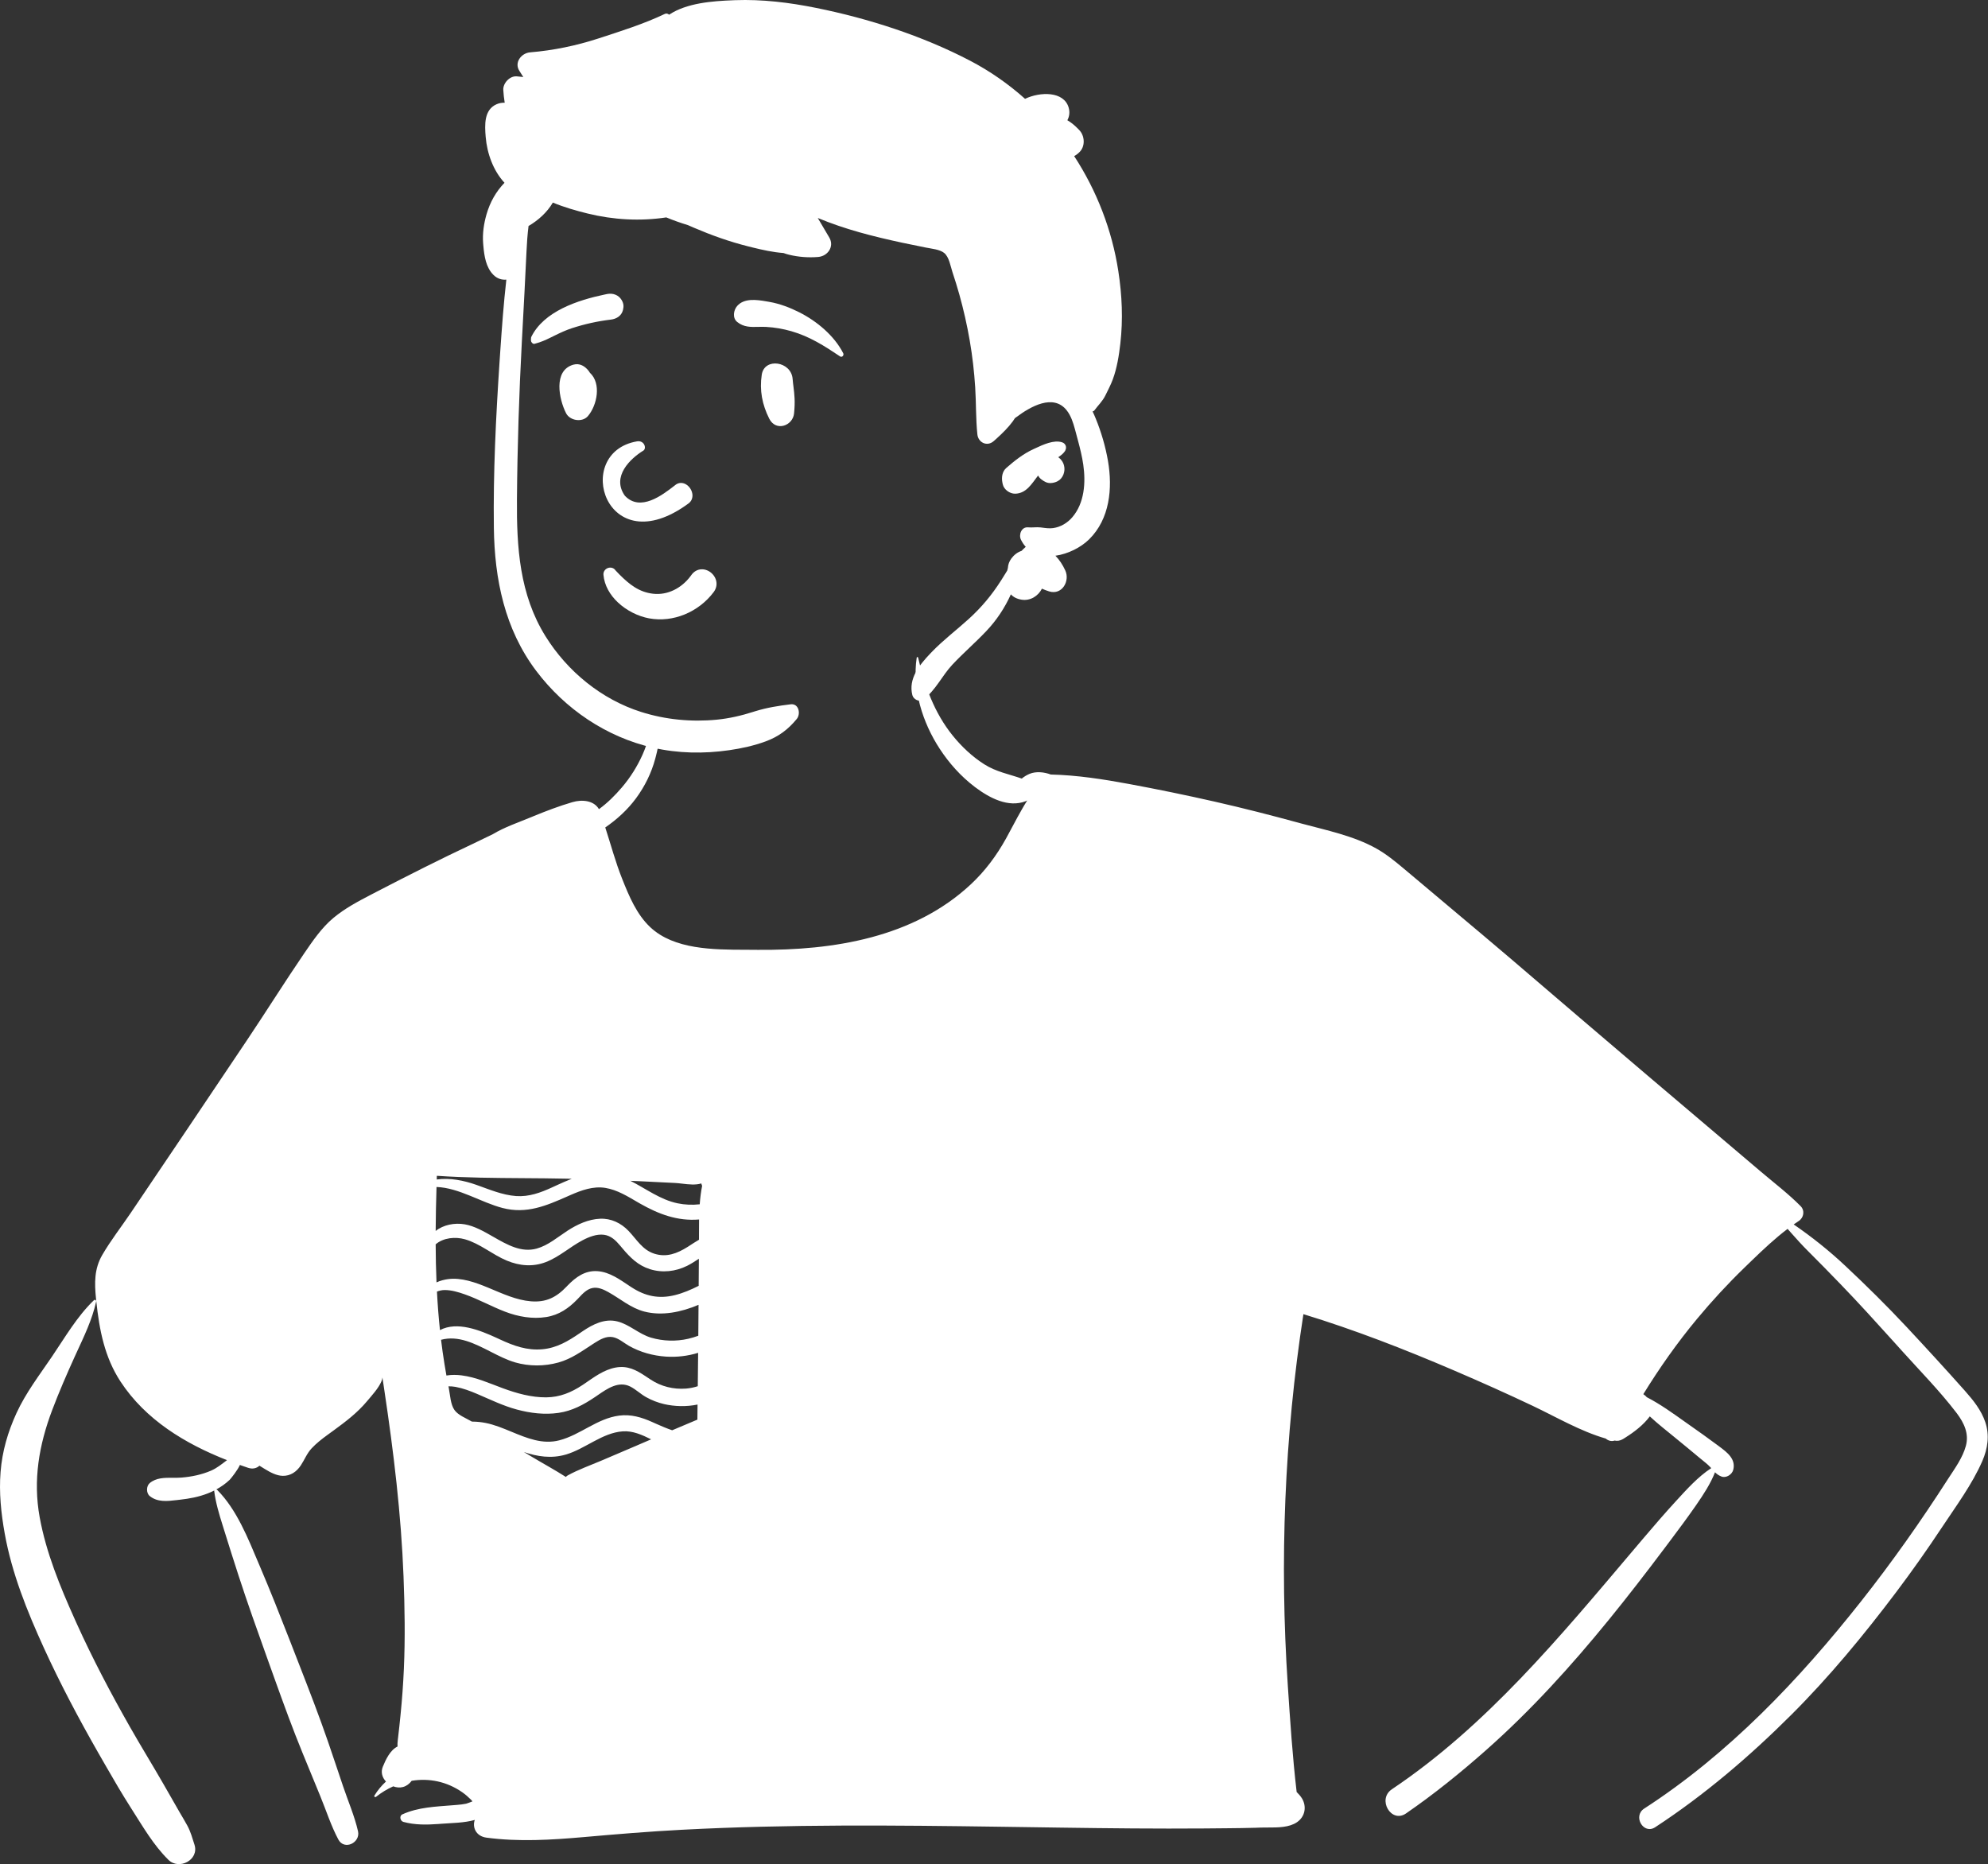 <svg width="1171" height="1098" viewBox="0 0 1171 1098" fill="none" xmlns="http://www.w3.org/2000/svg">
<rect x="0" y="0" width="1171" height="1098" fill="#333333" stroke="none"/>
<path fill-rule="evenodd" clip-rule="evenodd" d="M539.982 387.303C540.042 386.884 540.702 386.914 540.792 387.303C544.612 403.914 550.302 419.814 561.172 433.274C566.432 439.774 572.682 445.675 579.742 450.164C586.812 454.664 594.282 455.934 601.852 458.594C603.302 457.394 604.932 456.444 606.492 455.794C610.272 454.234 615.092 454.744 618.932 456.204C634.412 456.564 649.952 458.984 665.132 461.803C682.022 464.934 698.842 468.394 715.592 472.194C732.322 475.994 748.962 480.255 765.512 484.784L766.494 485.051C781.249 489.037 797.35 492.291 810.742 499.814C816.434 503.011 821.545 507.157 826.551 511.349L836.319 519.55L856.293 536.359C867.534 545.809 878.805 555.232 889.972 564.774C916.752 587.664 943.472 610.614 970.342 633.404C985.302 646.094 1000.26 658.784 1015.22 671.464C1022.57 677.704 1029.92 683.944 1037.27 690.175C1045.09 696.803 1053.4 703.133 1060.61 710.414C1063.25 713.074 1062.49 717.264 1059.48 719.224C1058.49 719.864 1057.52 720.524 1056.55 721.214C1067.33 728.633 1077.41 736.644 1087.08 745.734C1099.39 757.284 1111.45 769.184 1122.98 781.524C1134.47 793.824 1145.86 806.244 1157.05 818.814L1157.51 819.329C1162.38 824.828 1167.06 830.674 1169.42 837.714C1172 845.374 1170.84 853.244 1167.69 860.514C1161.68 874.335 1152.09 887.224 1143.8 899.755C1135.25 912.664 1126.33 925.294 1117.02 937.664C1097.92 963.014 1077.54 987.714 1055.05 1010.14C1030.55 1034.58 1003.92 1057.34 974.932 1076.29C968.042 1080.79 961.612 1069.73 968.492 1065.28C1018.13 1033.18 1059.73 989.425 1096.2 943.255C1114.41 920.204 1131.41 896.114 1147.28 871.394L1147.67 870.795C1151.56 864.794 1156.07 858.632 1157.96 851.684C1159.93 844.476 1156.92 838.197 1152.69 832.523L1152.2 831.883C1142.51 819.244 1131.09 807.633 1120.43 795.803L1115.32 790.128C1105.08 778.776 1094.81 767.441 1084.18 756.444C1077.78 749.835 1071.35 743.224 1064.83 736.744C1061.52 733.448 1058.39 729.966 1055.28 726.458L1052.96 723.824C1045.54 729.437 1038.59 735.987 1031.9 742.444L1027.48 746.724C1017.64 756.264 1008.34 766.335 999.582 776.883C987.932 790.904 977.492 805.744 967.972 821.184C968.352 821.474 968.722 821.764 969.102 822.064C969.432 822.324 969.722 822.624 969.962 822.944C977.933 827.044 985.287 832.369 992.602 837.557L994.692 839.034C1000.54 843.144 1006.38 847.274 1012.11 851.553C1012.32 851.707 1012.52 851.862 1012.73 852.019C1017.32 855.445 1022.56 859.355 1020.95 865.734C1020.26 868.484 1016.8 870.794 1013.98 869.694C1012.33 869.053 1011.2 868.204 1010.2 867.194C1007.6 873.898 1003.31 880.439 999.274 886.261L998.312 887.644C993.712 894.244 988.907 900.697 984.077 907.13L980.452 911.954C969.772 926.175 958.872 940.303 947.642 954.094C925.452 981.344 901.752 1007.49 875.412 1030.8C860.382 1044.11 844.732 1056.76 828.192 1068.15C819.452 1074.18 811.062 1059.81 819.862 1053.91C875.54 1016.59 918.986 963.964 961.993 913.18L968.074 906.009C974.357 898.616 980.691 891.251 987.252 884.114C993.362 877.464 1000.18 869.814 1007.97 864.774C1007.93 864.727 1007.89 864.68 1007.85 864.633L1007.59 864.344C1005.79 862.374 1003.54 860.744 1001.5 859.034C996.362 854.734 991.182 850.474 985.982 846.234C981.192 842.335 976.322 838.484 971.792 834.284C968.062 839.284 962.762 843.374 957.492 846.694L956.982 847.018C956.642 847.231 956.302 847.438 955.962 847.644C954.282 848.654 952.572 848.874 951.032 848.514H951.022L950.803 848.59C949.116 849.126 947.213 848.552 945.852 847.344C930.882 843.024 916.812 834.714 902.802 828.064C887.452 820.784 871.922 813.844 856.312 807.154C827.452 794.784 797.832 783.255 767.752 774.064C756.542 846.604 753.702 919.505 758.562 992.784C759.962 1013.72 761.332 1034.67 763.772 1055.52C764.962 1056.72 766.102 1057.95 766.932 1059.34C769.802 1064.12 768.742 1070.06 763.982 1073.3C759.37 1076.44 752.829 1076.44 746.999 1076.43C745.534 1076.43 744.115 1076.43 742.782 1076.47L739.439 1076.59C733.866 1076.75 728.284 1076.82 722.705 1076.87L709.504 1076.99C681.301 1077.21 653.092 1076.9 624.889 1076.5L589.523 1075.99C526.941 1075.1 464.318 1074.47 401.792 1077.76C382.462 1078.76 363.192 1080.37 343.912 1082.07C324.822 1083.75 305.632 1084.95 286.562 1082.41C280.212 1081.56 278.142 1076.13 279.662 1071.97C273.312 1073.77 266.322 1073.74 259.812 1074.24L258.309 1074.36C251.307 1074.86 244.481 1075 237.602 1073.13C235.732 1072.62 235.042 1069.57 237.022 1068.68C246.442 1064.44 256.542 1064.16 266.672 1063.32L269.309 1063.11C271.069 1062.96 272.829 1062.77 274.562 1062.41C274.819 1062.36 275.494 1062.12 276.317 1061.81L278.302 1061.04C278.012 1060.69 277.722 1060.33 277.442 1060.05C275.812 1058.43 274.102 1056.94 272.212 1055.62C263.112 1049.29 252.602 1047.26 242.492 1048.92C241.222 1050.65 239.462 1052.01 237.422 1052.57C235.542 1053.09 233.502 1052.9 231.632 1052.19C228.072 1053.78 224.662 1055.85 221.492 1058.37C220.992 1058.77 220.152 1058.27 220.542 1057.63C222.472 1054.47 224.772 1051.71 227.352 1049.36C225.192 1047.07 224.152 1043.9 225.492 1040.64C227.252 1036.36 229.782 1030.88 234.182 1028.71C234.062 1027.45 234.166 1026.12 234.325 1024.74L234.452 1023.69C235.002 1019.19 235.472 1014.68 235.922 1010.16C236.832 1001.14 237.492 992.104 237.892 983.053C238.702 964.934 238.392 946.803 237.702 928.694C236.292 891.974 231.882 855.414 226.422 819.104C226.032 816.524 225.642 813.934 225.262 811.354C225.222 812.085 225.012 812.835 224.672 813.633C222.932 817.764 219.102 821.844 216.242 825.284C210.555 832.095 203.707 837.305 196.643 842.462L192.791 845.264C189.523 847.648 186.325 850.145 183.562 853.104C180.752 856.114 179.432 859.744 177.212 863.104C174.742 866.864 171.112 869.414 166.489 869.294C162.829 869.196 159.259 867.272 155.939 865.245L152.829 863.324C151.199 864.814 148.889 865.494 146.099 864.553C144.499 864.014 142.899 863.464 141.299 862.894C140.069 865.784 136.249 870.61 135.329 871.589L135.209 871.704C132.869 873.914 130.209 875.784 127.369 877.324C127.579 877.344 127.789 877.425 127.939 877.585C139.509 889.216 146.079 906.093 152.439 921.102L153.109 922.675C159.239 937.024 164.969 951.548 170.639 966.085L176.412 980.922C182.239 995.889 188.037 1010.87 193.272 1026.05C196.282 1034.79 199.182 1043.56 202.142 1052.32C205.052 1060.95 208.862 1069.76 210.882 1078.62C212.422 1085.38 202.822 1090.09 199.302 1083.51C195.022 1075.52 192.152 1066.46 188.702 1058.07C185.172 1049.48 181.632 1040.88 178.112 1032.28C172.416 1018.35 167.259 1004.2 162.169 990.026L157.219 976.212C151.479 960.204 145.759 944.176 140.499 927.994C137.739 919.494 135.059 910.994 132.399 902.474L131.099 898.302C129.029 891.718 127.079 885.204 126.179 878.314C126.159 878.175 126.179 878.044 126.219 877.934C124.969 878.564 123.679 879.133 122.379 879.644C117.109 881.704 111.579 882.744 105.969 883.364L105.609 883.404C105.129 883.459 104.639 883.516 104.149 883.574C98.549 884.235 92.759 884.919 88.189 881.194C86.059 879.464 86.119 875.303 88.189 873.574C91.999 870.378 96.909 870.408 101.779 870.437C103.509 870.448 105.229 870.458 106.899 870.324C112.869 869.835 118.759 868.614 124.279 866.255C127.869 864.714 130.699 862.294 133.709 860.053C109.059 850.374 85.759 836.314 70.969 813.734C61.579 799.373 58.509 783.288 56.729 766.541L56.549 764.864C55.619 755.734 55.489 747.335 60.259 739.154C65.239 730.594 71.499 722.585 77.049 714.374C99.999 680.454 122.819 646.454 145.639 612.454C156.939 595.604 167.709 578.364 179.142 561.604C184.142 554.274 189.462 546.454 196.312 540.734C203.042 535.114 210.712 531.044 218.452 527.014L222.409 524.961C240.881 515.39 259.437 506.002 278.272 497.154C282.052 495.374 286.072 493.364 290.262 491.364C297.162 487.194 305.492 484.384 312.862 481.324L314.351 480.709C321.809 477.644 329.438 474.744 337.172 472.484C342.942 470.794 349.832 471.484 352.802 476.614C357.842 472.934 362.252 468.553 366.322 463.784C371.252 458.024 375.362 451.444 378.472 444.524C380.082 440.954 381.302 437.204 382.382 433.434C383.312 430.194 383.602 426.774 385.112 423.744C385.452 423.064 386.652 423.014 386.972 423.744C389.773 430.08 388.024 438.951 386.284 445.658L385.952 446.914C383.702 455.324 379.802 463.204 374.642 470.204C369.692 476.925 363.392 482.675 356.522 487.384C359.812 497.484 362.522 507.734 366.482 517.664C370.512 527.794 374.972 538.585 383.072 546.175C397.082 559.309 420.129 559.376 438.989 559.43C440.421 559.434 441.83 559.438 443.208 559.448L446.348 559.477C490.8 559.835 538.133 552.357 571.842 520.894C580.272 513.024 586.942 504.034 592.542 493.984C595.672 488.364 598.552 482.594 601.762 477.024C602.842 475.154 603.902 473.284 605.052 471.505C604.772 471.664 604.472 471.803 604.152 471.925C593.944 475.912 582.832 469.975 574.609 463.827L573.982 463.354C565.932 457.214 559.102 449.574 553.562 441.114C543.412 425.624 537.182 405.925 539.982 387.303ZM308.358 693.961C291.328 693.847 274.281 693.732 257.322 692.564C257.292 693.294 257.272 694.014 257.252 694.744C264.982 693.624 273.332 695.344 280.582 697.904C288.182 700.585 295.842 703.904 303.972 704.494C311.562 705.044 318.462 702.494 325.242 699.374L328.109 698.059C330.98 696.748 333.859 695.46 336.762 694.335C336.642 694.335 336.522 694.324 336.402 694.324L333.365 694.253C325.042 694.073 316.702 694.017 308.358 693.961ZM371.342 695.534C373.212 695.604 375.082 695.684 376.952 695.764C383.872 696.064 390.792 696.404 397.712 696.794C399.051 696.867 400.476 697.034 401.937 697.205C405.702 697.646 409.706 698.116 413.092 697.064C413.212 697.544 413.372 698.005 413.582 698.454C412.872 701.994 412.432 705.654 412.162 709.354C407.822 709.824 403.412 709.664 399.132 708.774C388.862 706.644 380.522 700.164 371.342 695.534ZM296.042 711.534C283.372 708.244 270.392 699.614 257.122 699.154C256.862 707.794 256.672 716.434 256.622 725.053C261.152 721.434 267.772 720.104 273.772 721.154C279.488 722.149 284.989 725.302 290.499 728.46C298.772 733.201 307.066 737.955 316.142 735.434C322.882 733.553 328.452 728.704 334.212 724.954C339.972 721.204 346.562 718.133 353.532 717.854C360.012 717.585 365.792 720.394 370.222 725.014C375.042 730.044 378.342 736.154 385.362 738.434C392.628 740.785 398.909 738.281 405.003 734.471L405.692 734.034C407.612 732.794 409.632 731.434 411.732 730.234C411.735 729.116 411.734 727.991 411.734 726.857V726.848C411.733 724.022 411.732 721.165 411.782 718.303C399 719.367 387.852 715.1 376.904 708.867L375.752 708.204C369.742 704.704 363.562 700.835 356.572 699.694C349.402 698.534 342.452 701.085 335.982 703.925L334.355 704.642C321.747 710.2 310.195 715.207 296.042 711.534ZM343.082 730.574C346.852 728.585 351.442 726.734 355.802 727.314C359.962 727.863 362.734 730.685 365.296 733.701L366.683 735.353C371.266 740.774 375.777 745.333 382.842 747.564C390.162 749.864 397.922 748.964 404.732 745.594C407.152 744.394 409.402 742.904 411.662 741.434L411.542 757.383C407.022 759.633 402.422 761.664 397.372 762.894C388.052 765.164 380.132 763.484 372.162 758.344L371.325 757.799C365.322 753.857 359.167 749.164 351.752 748.724C344.516 748.291 339.085 752.303 334.32 757.213L333.762 757.794C327.752 764.133 321.682 767.224 312.742 766.494C304.075 765.786 295.963 761.959 288.023 758.662L287.302 758.364C280.042 755.383 271.672 752.314 263.702 753.454C261.792 753.724 259.322 754.314 257.122 755.344C256.802 747.883 256.652 740.414 256.622 732.934C261.152 729.005 268.202 728.354 273.872 729.964C282.752 732.484 290.022 738.984 298.502 742.514C306.022 745.644 313.862 746.344 321.532 743.383C329.452 740.324 335.662 734.494 343.082 730.574ZM358.332 761.074C355.552 759.524 352.322 758.014 349.052 758.644C345.668 759.301 343.224 761.975 340.939 764.406L340.182 765.204C334.972 770.604 329.312 774.544 321.772 775.755C313.632 777.064 305.182 775.544 297.552 772.624C289.502 769.553 281.932 765.274 273.802 762.404C270.082 761.094 265.892 759.835 261.902 759.854C260.232 759.864 258.782 760.244 257.382 760.764C257.772 768.335 258.352 775.894 259.152 783.454C269.326 778.127 282.556 783.456 292.748 788.138L294.622 789.005C302.672 792.744 310.502 795.564 319.512 794.734C328.033 793.95 334.638 789.934 341.449 785.313L343.242 784.089C349.2 780.051 356.169 776.498 363.562 778.324C370.792 780.104 376.322 785.803 383.532 787.914C390.602 789.984 398.212 790.204 405.392 788.564C407.412 788.094 409.392 787.505 411.322 786.774C411.372 780.704 411.422 774.633 411.462 768.564C401.202 772.914 389.902 775.204 379.572 772.544C371.542 770.474 365.422 765.005 358.332 761.074ZM56.639 766.624C56.809 765.865 55.899 765.284 55.309 765.855C45.339 775.464 38.299 787.744 30.569 799.124C23.209 809.964 15.199 820.384 9.709 832.345C4.609 843.464 1.319 854.744 0.339 866.964C-0.641 879.095 0.629 891.255 2.769 903.204C6.979 926.744 15.979 949.034 25.859 970.685C35.469 991.732 46.319 1012.18 57.779 1032.26L61.889 1039.42C66.899 1048.15 71.969 1056.86 77.389 1065.32C84.139 1075.84 90.299 1086.69 99.199 1095.47C105.519 1101.72 117.429 1095.48 114.549 1086.54C113.299 1082.66 112.319 1078.99 110.379 1075.38C108.909 1072.63 107.249 1069.96 105.689 1067.26C102.569 1061.84 99.479 1056.39 96.359 1050.97C89.809 1039.58 82.909 1028.4 76.419 1016.97C65.159 997.155 54.529 976.964 45.129 956.185L44.029 953.732C35.379 934.49 27.179 914.559 23.379 893.744C19.379 871.815 22.959 851.145 30.749 830.534C34.779 819.874 39.309 809.454 44.019 799.074L44.929 797.091C49.479 787.184 54.299 777.33 56.639 766.624ZM349.09 791.753L350.295 790.977C353.473 788.949 357.118 786.848 361.012 787.594C364.492 788.264 367.482 791.034 370.512 792.744C377.162 796.494 384.622 798.544 392.232 799.064C398.562 799.494 405.132 798.724 411.222 796.844L411.012 816.505C408.782 817.214 406.472 817.724 404.042 817.904C396.662 818.454 389.462 816.684 383.272 812.614L380.141 810.535C374.782 807.014 369.754 804.22 362.662 805.505C355.642 806.784 349.752 811.284 344.012 815.204L343.071 815.836C336.479 820.188 329.797 822.997 321.712 823.064C312.982 823.133 304.352 820.704 296.222 817.714C288.152 814.755 280.482 811.204 271.852 810.114C269.212 809.784 265.992 809.684 262.962 810.204C262.562 807.974 262.182 805.755 261.822 803.524C261.042 798.734 260.372 793.954 259.792 789.164C269.91 786.441 279.517 791.34 288.974 796.162C293.826 798.636 298.64 801.09 303.462 802.484C311.712 804.864 320.692 804.835 328.942 802.534C336.576 800.404 342.577 795.982 349.09 791.753ZM351.42 822.241L350.342 822.974C343.692 827.434 337.022 831.053 328.992 832.214C320.762 833.404 312.412 832.383 304.422 830.234C296.262 828.044 288.682 824.294 280.932 821.005C276.832 819.264 272.692 817.704 268.292 816.894C266.892 816.633 265.512 816.564 264.152 816.564C264.222 816.954 264.302 817.354 264.382 817.744C265.152 821.644 265.352 827.204 267.702 830.524C269.862 833.585 274.502 835.324 277.602 837.144L277.962 837.354L278.773 837.36C281.207 837.402 283.656 837.676 286.032 838.144C291.169 839.146 296.223 841.237 301.291 843.333C310.441 847.119 319.638 850.923 329.452 848.374C341.892 845.154 351.722 835.484 364.732 833.814C371.642 832.925 377.952 834.803 384.202 837.614L386.392 838.595C389.638 840.04 392.725 841.358 395.932 842.454C400.872 840.335 405.812 838.234 410.782 836.184L410.882 827.303C404.312 828.664 397.312 828.454 391.202 827.044C387.522 826.194 383.892 824.784 380.592 822.944C377.312 821.124 374.582 818.394 371.252 816.704C364.466 813.261 357.794 817.854 352.121 821.759C351.886 821.921 351.652 822.082 351.42 822.241ZM366.782 843.094C372.782 842.675 378.182 845.154 383.542 847.794C380.522 849.104 377.502 850.404 374.482 851.694L354.382 860.274C347.742 863.104 340.712 865.564 334.402 869.053C333.952 869.303 333.592 869.604 333.322 869.954C326.762 865.755 319.822 862.005 313.172 858.014C311.652 857.104 310.122 856.194 308.592 855.284C316.512 857.934 324.632 859.264 333.232 856.774C344.702 853.464 354.662 843.944 366.782 843.094Z" fill="white"/>
<path fill-rule="evenodd" clip-rule="evenodd" d="M432.982 0.105C448.923 -0.485 464.952 1.475 480.562 4.625C511.543 10.865 543.272 21.075 571.333 35.715C583.115 41.865 593.985 49.46 603.788 58.209C612.649 53.972 626.629 53.628 629.469 63.344C630.284 66.133 629.878 68.661 628.708 70.823C629.049 71.017 629.386 71.225 629.716 71.446C631.951 72.943 633.144 74.032 634.528 75.407L635.621 76.502C639.081 79.973 639.408 86.396 635.621 89.823L635.103 90.291L634.784 90.569C634.139 91.111 633.446 91.569 632.724 91.949C645.995 112.287 655.003 135.465 658.732 159.685C660.923 173.905 661.562 188.125 659.912 202.435C659.112 209.425 657.912 216.885 655.463 223.495C654.272 226.725 652.593 229.865 651.083 232.965C649.442 236.345 646.753 238.815 644.543 241.835C644.303 242.145 643.923 242.305 643.553 242.315C644.222 243.695 644.833 245.095 645.402 246.485C648.673 254.475 651.192 263.085 652.652 271.595C655.402 287.645 653.722 305.695 641.503 317.705C636.633 322.485 629.093 326.315 621.682 327.335C624.053 329.775 625.963 332.676 627.492 336.016C630.352 342.246 625.583 350.675 618.003 348.355C616.562 347.915 615.133 347.355 613.732 346.735C611.553 351.065 606.892 353.995 601.892 353.245C598.982 352.805 596.883 351.675 595.442 350.085C591.833 358.065 587.043 365.315 580.972 371.715C574.553 378.495 567.463 384.605 561.062 391.405C554.843 398.005 551.152 406.625 543.822 412.065C541.543 413.755 538.052 411.955 537.412 409.455C534.927 399.726 541.62 391.626 547.97 384.935L548.772 384.095C555.583 377.015 563.452 371.105 570.702 364.505C578.232 357.645 584.293 350.366 589.753 341.766C590.224 341.026 590.695 340.27 591.166 339.507L593.312 336.025C593.423 335.515 593.543 335.015 593.682 334.525C593.793 332.555 594.452 330.685 595.722 328.965C597.293 326.835 599.392 325.225 601.732 324.475C602.522 323.635 603.343 322.835 604.202 322.095C603.133 320.925 602.192 319.545 601.392 317.945C599.912 314.965 601.642 310.225 605.602 310.615C606.791 310.729 607.96 310.675 609.128 310.621C610.405 310.562 611.681 310.503 612.982 310.665C613.293 310.704 613.605 310.745 613.916 310.786C616.053 311.069 618.186 311.351 620.343 311.055C624.772 310.425 628.742 308.025 631.622 304.665C638.833 296.265 639.593 284.185 638.083 273.705C637.415 269.026 636.275 264.428 635.063 259.855L633.189 252.851C632.121 248.937 630.835 244.881 628.322 241.695C620.436 231.694 606.924 239.542 598.836 245.562L598.102 246.115C598.032 246.165 597.972 246.185 597.902 246.185C597.472 246.885 597.012 247.575 596.532 248.235C593.883 251.815 590.673 254.995 587.362 257.995L586.687 258.611C586.233 259.02 585.776 259.426 585.322 259.826C581.452 263.236 576.213 260.725 575.702 255.845C574.753 246.645 575.012 237.345 574.423 228.105C573.833 218.855 572.772 209.635 571.192 200.505C569.612 191.385 567.572 182.355 565.083 173.455C563.833 168.995 562.463 164.585 561.003 160.195C559.892 156.815 559.062 151.335 556.133 148.985C553.482 146.845 548.492 146.485 545.242 145.795C540.702 144.825 536.133 143.965 531.583 142.995C523.072 141.165 514.572 139.175 506.192 136.815C497.892 134.475 489.662 131.715 481.692 128.395C483.982 132.235 486.253 136.085 488.503 139.945C491.583 145.235 487.543 150.885 481.952 151.355C476.213 151.835 470.402 151.405 464.803 150.045C463.612 149.755 462.522 149.425 461.512 149.035C455.363 148.594 449.087 147.191 443.309 145.767L440.612 145.095C429.633 142.335 419.083 138.565 408.682 134.115C407.517 133.617 406.351 133.109 405.185 132.592C400.871 131.29 396.622 129.777 392.456 128.056C377.011 130.393 361.257 129.487 346.083 125.755C339.532 124.145 332.412 122.125 325.642 119.325C322.272 125.075 317.102 129.735 311.333 133.115C310.702 138.105 310.352 143.145 310.122 148.145C309.383 164.085 308.543 180.025 307.673 195.955L307.393 201.113C305.748 232.07 304.74 263.076 304.503 294.065C304.282 322.305 306.012 350.185 321.312 374.745C334.202 395.465 354.312 411.955 377.662 419.355C392.003 423.895 407.202 425.355 422.173 423.905C429.482 423.195 436.722 421.525 443.713 419.285L444.718 418.968C451.737 416.802 458.421 415.732 465.742 414.845C470.583 414.255 471.753 420.535 469.322 423.485C464.182 429.705 458.692 433.855 451.053 436.675C444.152 439.215 436.833 440.825 429.562 441.875C414.562 444.035 399.432 443.795 384.612 440.405C357.112 434.125 332.803 417.605 315.872 395.195C297.282 370.585 291.293 341.165 290.902 310.855C290.481 278.422 292.09 245.831 294.232 213.451L294.682 206.755C295.642 192.745 296.662 178.685 298.253 164.705C295.622 164.965 292.862 164.145 290.622 161.895C286.258 157.531 285.225 150.814 284.706 144.748L284.572 143.075C284.152 137.485 285.003 131.765 286.532 126.395C288.64 119.041 292.174 112.849 297.166 107.664C290.48 100.458 286.879 90.26 286.085 80.632C285.512 73.694 284.979 64.575 292.635 61.342C294.147 60.703 295.712 60.467 297.286 60.5C296.882 58.029 296.609 55.528 296.456 52.997C296.211 48.973 300.34 44.562 304.473 44.978C305.729 45.105 306.985 45.24 308.241 45.371C307.49 44.17 306.736 42.972 305.962 41.786C302.708 36.809 307.106 31.26 312.245 30.835C325.904 29.706 339.424 26.905 352.456 22.662C365.548 18.398 379.224 14.107 391.658 8.172C392.536 7.753 393.504 8.063 394.106 8.667C404.569 1.693 419.759 0.632 431.753 0.153L432.982 0.105ZM609.852 264.033C614.495 261.874 620.783 258.949 625.611 260.525C627.822 261.245 628.472 263.585 627.472 265.305H627.553L627.345 265.636C626.427 267.034 625.248 267.982 623.956 268.882L623.352 269.296C624.972 270.446 626.213 272.105 626.753 274.225C627.622 277.595 626.213 281.735 623.012 283.425C621.731 284.095 620.343 284.465 618.893 284.535C616.847 284.625 615.14 283.683 613.592 282.505L613.132 282.145C612.451 281.605 611.901 280.885 611.463 280.105C607.731 284.925 604.592 290.616 598.003 290.796C594.852 290.886 591.292 288.375 590.643 285.185C590.572 284.875 590.512 284.566 590.451 284.266C589.842 281.276 590.282 277.775 592.732 275.635C597.651 271.355 602.731 267.305 608.701 264.565C609.072 264.395 609.456 264.217 609.852 264.033Z" fill="white"/>
<path fill-rule="evenodd" clip-rule="evenodd" d="M356.212 173.473L357.649 173.179C359.339 172.841 361.038 172.984 362.531 173.591C363.995 174.187 365.27 175.224 366.162 176.721C367.347 178.714 367.505 180.386 366.955 182.595C366.531 184.302 365.6 185.586 364.382 186.514C363.098 187.491 361.472 188.061 359.782 188.259C351.988 189.175 344.312 190.89 336.85 193.323C333.354 194.464 330.054 196.01 326.784 197.613L323.965 199.002C321.365 200.274 318.679 201.499 315.285 202.389C315.018 202.458 314.755 202.524 314.493 202.587C313.552 202.291 313.392 201.933 313.193 201.673L313.112 201.572C312.87 201.268 312.571 200.803 312.854 198.631C320.259 183.271 340.575 176.742 356.212 173.473ZM453.254 177.83L451.377 177.502C445.569 176.497 438.347 175.532 434.239 180.201C432.06 182.677 431.31 187.279 434.239 189.649C438.075 192.754 442.212 192.651 446.624 192.542C448.137 192.504 449.684 192.466 451.261 192.556C456.349 192.848 461.239 193.69 466.14 195.091C476.892 198.164 485.653 203.774 494.836 209.934C496.041 210.742 497.271 209.201 496.696 208.074C491.395 197.691 481.122 189.162 470.832 183.963C465.34 181.188 459.33 178.886 453.254 177.83ZM466.879 223.146C466.044 212.79 450.272 210.438 448.703 220.686C447.298 229.866 448.952 238.299 453.087 246.564C457.038 254.46 466.968 250.776 467.719 243.586C468.461 236.484 467.935 232.248 467.399 227.933C467.208 226.392 467.015 224.841 466.879 223.146ZM337.637 214.826C341.441 213.715 344.616 215.681 346.815 218.561C347.069 218.893 347.276 219.222 347.462 219.548C354.327 225.856 351.741 238.645 346.341 245.049C343.028 248.976 335.697 247.845 333.429 243.385C329.255 235.172 325.752 218.299 337.637 214.826ZM368.094 292.039C359.97 280.66 371.476 269.957 379.028 265.367C381.006 263.947 379.436 259.243 375.208 259.97C336.811 266.567 356.706 332.708 405.73 296.413C411.566 291.704 404.498 281.334 398.208 285.366C397.889 285.611 397.554 285.869 397.205 286.139C390.138 291.603 377.206 301.601 368.094 292.039ZM403.255 361.926C409.978 359.184 415.975 354.61 420.361 348.766C421.885 346.735 422.28 344.589 421.961 342.627C421.601 340.421 420.296 338.422 418.516 337.08C416.73 335.735 414.497 335.072 412.337 335.41C410.461 335.704 408.593 336.731 407.115 338.862L406.806 339.288C404.199 342.815 400.802 345.708 396.931 347.574C393.201 349.372 389.028 350.211 384.71 349.723C376.486 348.794 370.818 344.346 364.793 338.306C364.046 337.544 363.299 336.757 362.548 335.958C362.074 335.234 361.416 334.768 360.685 334.524C359.874 334.253 358.956 334.268 358.116 334.562C357.305 334.845 356.58 335.381 356.095 336.094C355.633 336.772 355.371 337.61 355.456 338.574C356.007 344.833 359.28 350.419 363.928 354.805C369.09 359.677 375.933 363.047 382.376 364.229C389.474 365.531 396.706 364.598 403.255 361.926Z" fill="white"/>
</svg>
